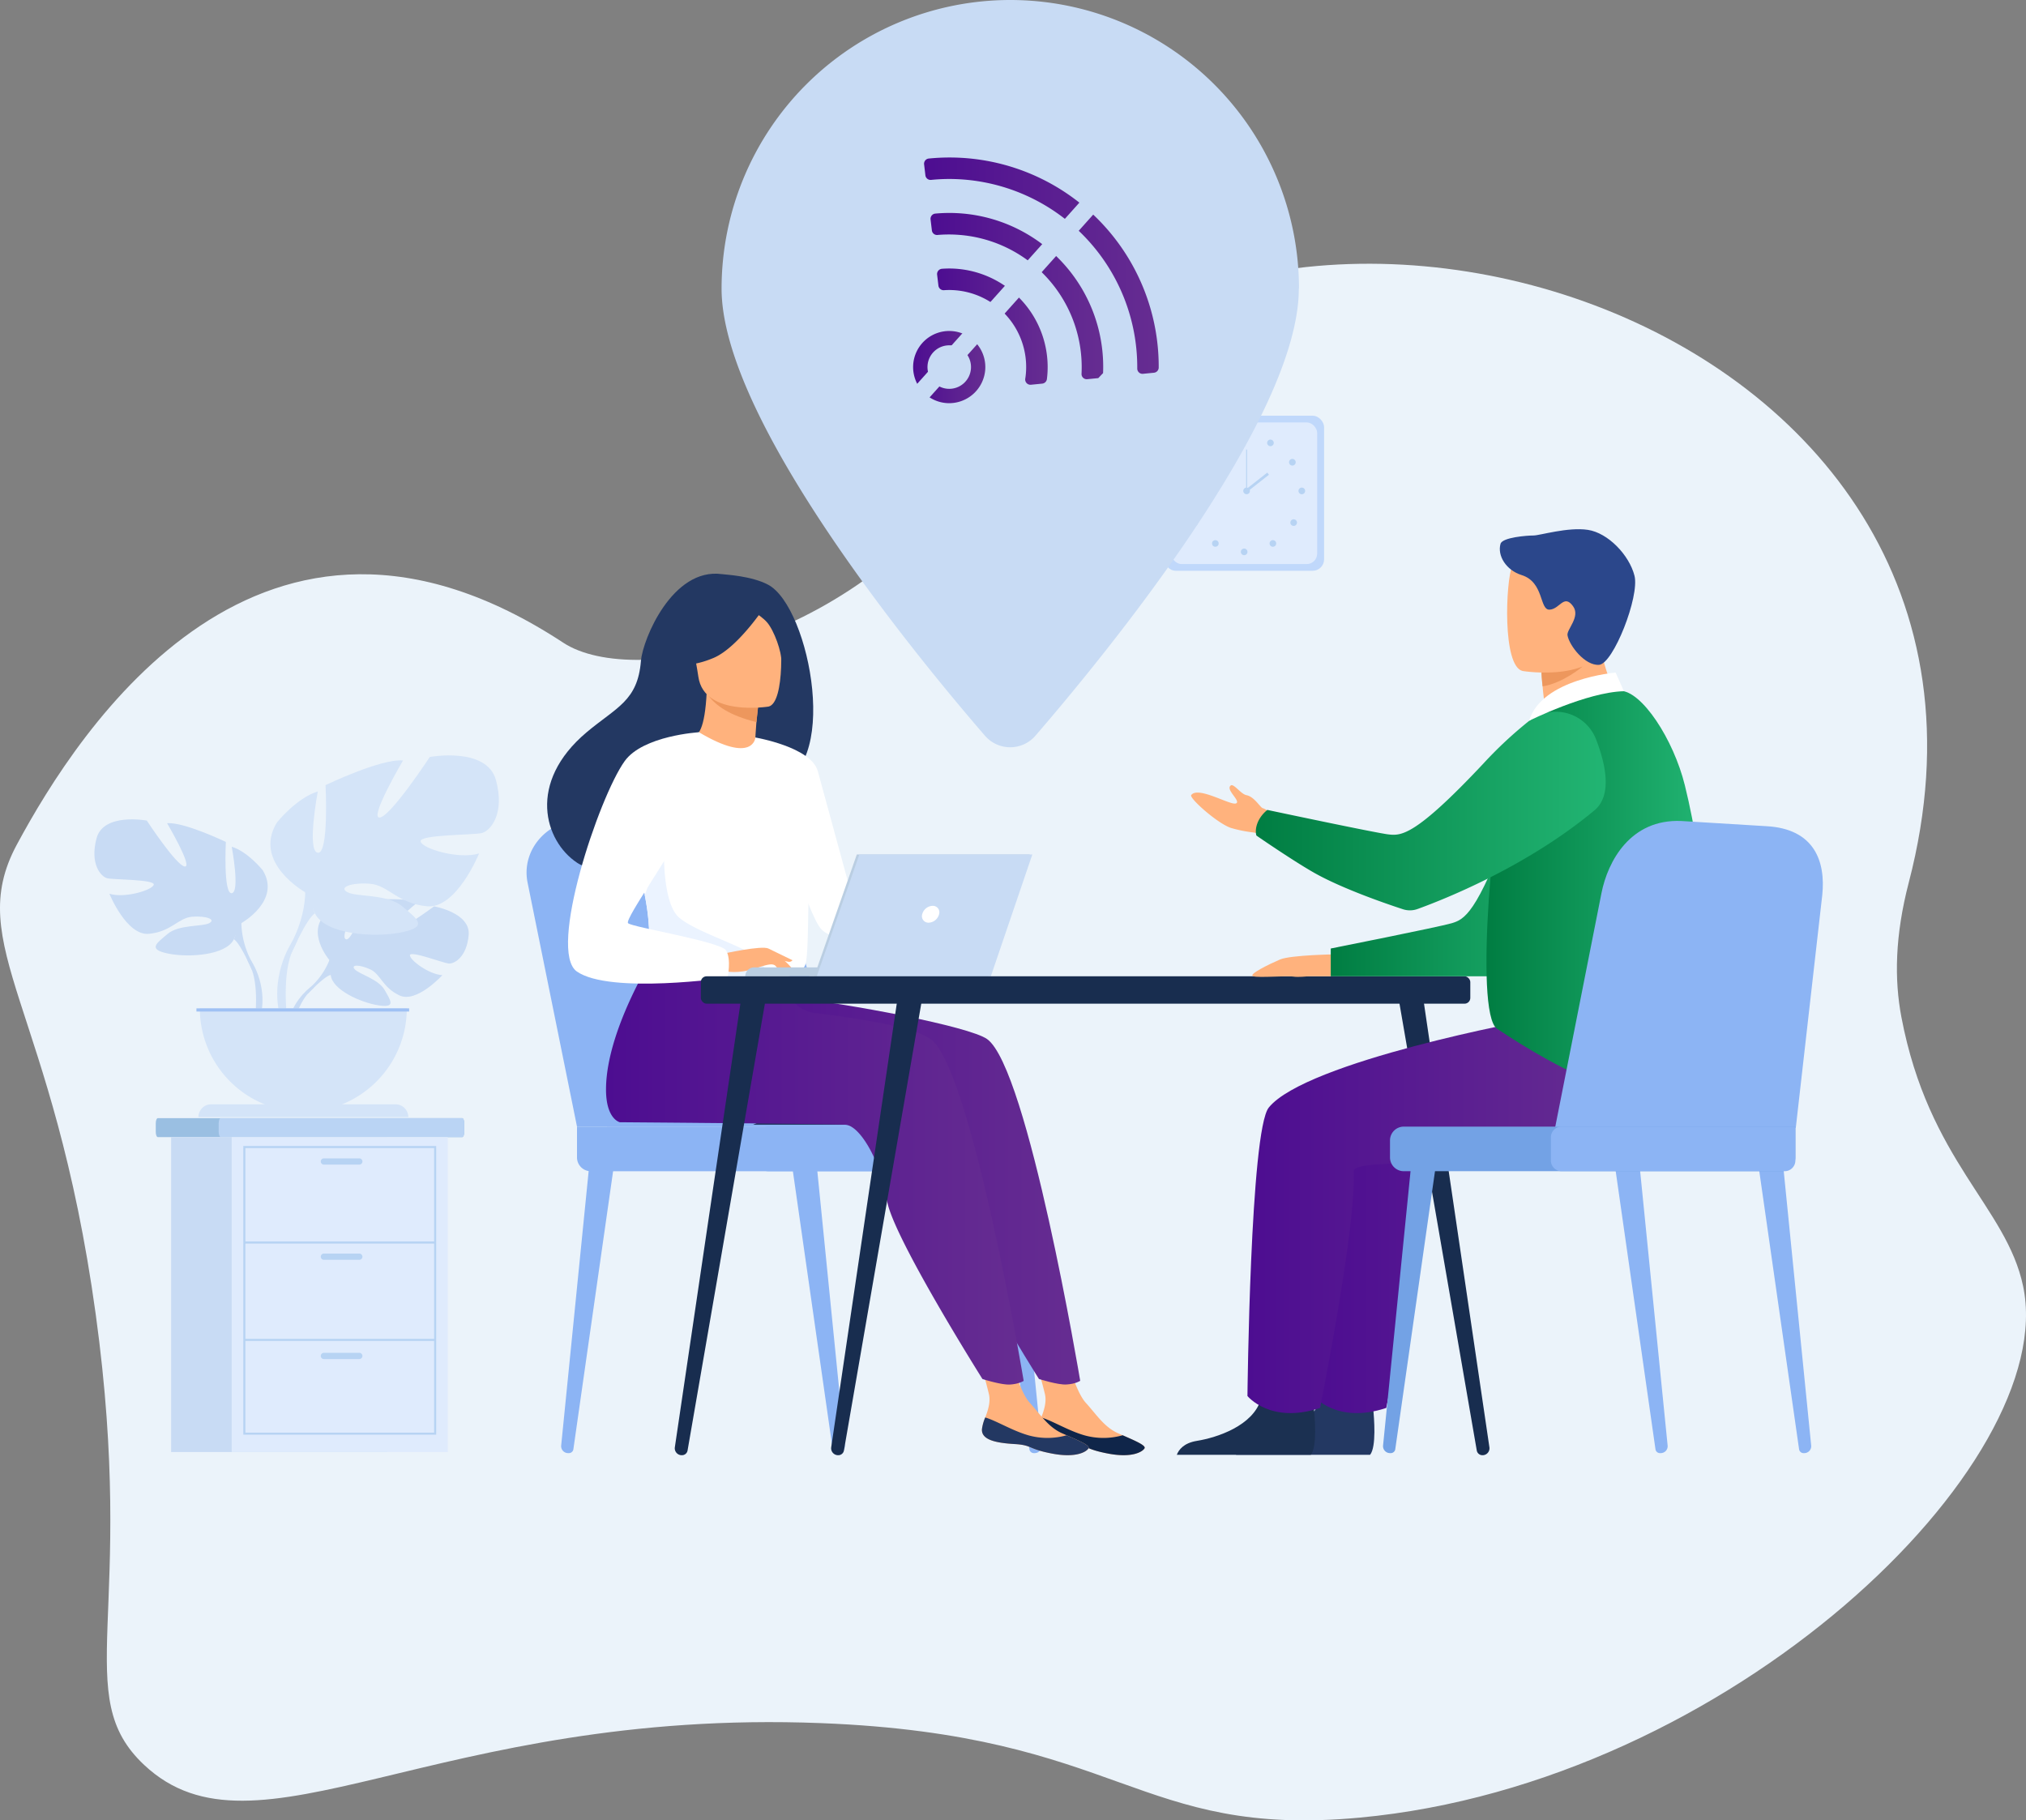 <svg xmlns="http://www.w3.org/2000/svg" xmlns:xlink="http://www.w3.org/1999/xlink" viewBox="0 0 1000 898.57"><rect x="0" y="0" width="1000" height="898.57" fill="#808080" stroke="none"/><defs><style>.cls-1{fill:#ebf3fa;}.cls-2{fill:#c8dbf4;}.cls-3{fill:#d4e4f8;}.cls-4{fill:#9fc1f4;}.cls-5{fill:#8cb4f4;}.cls-6{fill:#9abfe2;}.cls-7{fill:#bad4f4;}.cls-8{fill:#dfebfd;}.cls-9{fill:#b7d3f3;}.cls-10{fill:#c0d8fb;}.cls-11{fill:#233862;}.cls-12{fill:#ffb27d;}.cls-13{fill:#0f2549;}.cls-14{fill:url(#linear-gradient);}.cls-15{fill:url(#linear-gradient-2);}.cls-16{fill:#ed975d;}.cls-17{fill:#fff;}.cls-18{fill:#ebf3ff;}.cls-19{fill:#bacee2;}.cls-20{fill:#182d4f;}.cls-21{fill:url(#linear-gradient-3);}.cls-22{fill:url(#linear-gradient-4);}.cls-23{fill:#1b3051;}.cls-24{fill:url(#linear-gradient-5);}.cls-25{fill:#2b478b;}.cls-26{fill:url(#linear-gradient-6);}.cls-27{fill:url(#linear-gradient-7);}.cls-28{fill:#73a2e5;}.cls-29{fill:url(#linear-gradient-8);}.cls-30{fill:url(#linear-gradient-9);}.cls-31{fill:url(#linear-gradient-10);}.cls-32{fill:url(#linear-gradient-11);}</style><linearGradient id="linear-gradient" x1="327.01" y1="573.34" x2="533.17" y2="573.34" gradientUnits="userSpaceOnUse"><stop offset="0" stop-color="#4d0d91"/><stop offset="1" stop-color="#662d91"/></linearGradient><linearGradient id="linear-gradient-2" x1="299.12" y1="573.34" x2="505.27" y2="573.34" xlink:href="#linear-gradient"/><linearGradient id="linear-gradient-3" x1="648.41" y1="600.36" x2="832.16" y2="600.36" xlink:href="#linear-gradient"/><linearGradient id="linear-gradient-4" x1="656.84" y1="417.82" x2="783.68" y2="417.82" gradientUnits="userSpaceOnUse"><stop offset="0" stop-color="#007d42"/><stop offset="1" stop-color="#22b573"/></linearGradient><linearGradient id="linear-gradient-5" x1="615.72" y1="600.36" x2="799.47" y2="600.36" xlink:href="#linear-gradient"/><linearGradient id="linear-gradient-6" x1="733.69" y1="440.94" x2="843" y2="440.94" xlink:href="#linear-gradient-4"/><linearGradient id="linear-gradient-7" x1="619.86" y1="400.31" x2="792.55" y2="400.31" xlink:href="#linear-gradient-4"/><linearGradient id="linear-gradient-8" x1="450.71" y1="181.17" x2="486.35" y2="181.17" xlink:href="#linear-gradient"/><linearGradient id="linear-gradient-9" x1="462.56" y1="161.25" x2="517.15" y2="161.25" xlink:href="#linear-gradient"/><linearGradient id="linear-gradient-10" x1="459.33" y1="146.19" x2="544.55" y2="146.19" xlink:href="#linear-gradient"/><linearGradient id="linear-gradient-11" x1="456.1" y1="131.14" x2="571.92" y2="131.14" xlink:href="#linear-gradient"/></defs><g id="Layer_2" data-name="Layer 2"><g id="Layer_1-2" data-name="Layer 1"><path class="cls-1" d="M8.3,416.94c30.83-57.26,120.59-197.63,269.76-99.66,35.41,23.26,149,.78,209.69-95.51,117.88-187.13,529.3-73.48,454.4,213.82-6.87,26.37-7.17,47.92-3.65,66.48,13.47,71,51.77,93.48,60.06,132.74C1017.08,722.48,854,880.28,671.08,897.23c-110.08,10.19-117-40.83-265.81-46.65-191-7.48-278.75,72.67-334.15,20.61-36.65-34.44-3.55-74.51-23.87-222.41C26.37,496.84-18.5,466.74,8.3,416.94Z"/><path class="cls-2" d="M162.6,473.93s-12.43-14.51-.76-23.72c0,0,8.52-5.16,15.47-4.74,0,0-9.85,16.51-6.66,18.15s9.64-19.19,9.64-19.19,19.4-1.88,25.64,1.12c0,0-16.58,13.57-13.09,14.37s21.4-12.51,21.4-12.51,18,3.08,17.09,14.09-7.18,14.41-9.92,14.12-18.72-6.4-19.07-4.16,9.28,9.56,16,9.9c0,0-12.73,14-21.19,10s-9.18-10.47-14.45-12.88-9.77-2.4-7.6,0,11.72,4.84,14.74,10.18,5.72,8.93-3,7.61-23-7.72-23.6-15.05Z"/><path class="cls-2" d="M222.46,461.8s-49-1.89-59.86,12.13a35.41,35.41,0,0,1-9.76,13.7l-1.15,3.13s8.5-9,11.54-9.5C163.23,481.26,158.47,463.89,222.46,461.8Z"/><path class="cls-2" d="M152.84,487.63s-10.52,7.78-11.25,21.69l1.91.17s3.36-14.38,9.43-20S152.84,487.63,152.84,487.63Z"/><path class="cls-2" d="M119.13,455.68s19.78-11.07,10.55-26.11c0,0-7.39-9.23-15.3-11.6,0,0,4.22,22.42,0,22.94s-2.9-25.31-2.9-25.31-20.83-10-29-9.23c0,0,12.92,21.89,8.7,21.36s-18.72-22.68-18.72-22.68-21.37-4-24.79,8.7,2.11,19,5.27,19.78,23.47.53,22.95,3.16S61.63,443.55,54,441.18c0,0,8.44,20.83,19.51,19.78s14.51-7.91,21.36-8.44,11.87,1.32,8.44,3.16-15,.61-20.57,5.32-10,7.61.27,9.72,28.74.79,32.44-7.12Z"/><path class="cls-2" d="M57.41,417.71s55.39,17.93,61.72,38a42,42,0,0,0,5.27,19.26v3.95s-5.8-13.45-9-15.29C115.44,463.6,127.83,446.19,57.41,417.71Z"/><path class="cls-2" d="M124.4,474.94s8.54,13,3.68,28.76l-2.2-.59s2.13-17.4-2.34-26.14S124.4,474.94,124.4,474.94Z"/><path class="cls-3" d="M150.6,440.41s-26.08-14.6-13.91-34.42c0,0,9.74-12.17,20.17-15.3,0,0-5.57,29.55,0,30.25s3.82-33.38,3.82-33.38,27.46-13.21,38.24-12.16c0,0-17,28.85-11.47,28.16s24.68-29.9,24.68-29.9,28.16-5.22,32.68,11.47-2.78,25-6.95,26.07-30.94.7-30.25,4.18,18.78,9,28.86,5.91c0,0-11.13,27.46-25.73,26.07s-19.12-10.43-28.16-11.12-15.64,1.73-11.12,4.17,19.81.79,27.11,7,13.21,10-.34,12.81-37.9,1-42.77-9.38Z"/><path class="cls-3" d="M232,390.35s-73,23.64-81.35,50.06c0,0,.35,11.82-7,25.38V471s7.65-17.73,11.82-20.16C155.46,450.84,139.12,427.89,232,390.35Z"/><path class="cls-3" d="M143.64,465.79s-11.25,17.09-4.84,37.91l2.9-.78s-2.81-22.93,3.08-34.46S143.64,465.79,143.64,465.79Z"/><path class="cls-3" d="M149.72,548.83a51.07,51.07,0,0,0,51.07-51.08H98.64A51.08,51.08,0,0,0,149.72,548.83Z"/><path class="cls-3" d="M104.24,545.12h91a6.3,6.3,0,0,1,6.3,6.3v0a0,0,0,0,1,0,0H97.94a0,0,0,0,1,0,0v0A6.3,6.3,0,0,1,104.24,545.12Z"/><rect class="cls-4" x="96.96" y="497.75" width="104.99" height="1.57"/><path class="cls-5" d="M413.27,717.3h.25a3.43,3.43,0,0,0,3.46-3.67l-13.76-137.5-12,1.08L411,715.44A2.24,2.24,0,0,0,413.27,717.3Z"/><path class="cls-5" d="M280.7,717.3h-.25a3.44,3.44,0,0,1-3.47-3.67l13.77-137.5,12,1.08L283,715.44A2.25,2.25,0,0,1,280.7,717.3Z"/><path class="cls-5" d="M510.39,717.3h.26a3.43,3.43,0,0,0,3.46-3.67l-13.77-137.5-12,1.08L508.1,715.44A2.23,2.23,0,0,0,510.39,717.3Z"/><path class="cls-5" d="M284.8,556.13,260.36,435.45c-3.14-16.34,10.4-31.28,28-30.88l47.13,1.08a37.23,37.23,0,0,1,34.92,26.87l35.75,123.61Z"/><path class="cls-5" d="M299.58,556.13,275.15,435.45c-3.14-16.34,10.4-31.28,28-30.88l47.13,1.08a37.22,37.22,0,0,1,34.91,26.87l35.76,123.61Z"/><path class="cls-5" d="M291.61,556.13H478.08a6.81,6.81,0,0,1,6.81,6.81v15.2a0,0,0,0,1,0,0H291.61a6.81,6.81,0,0,1-6.81-6.81v-8.39A6.81,6.81,0,0,1,291.61,556.13Z" transform="translate(769.69 1134.28) rotate(180)"/><rect class="cls-5" x="373.63" y="556.13" width="129.84" height="22.01" rx="5.49" transform="translate(877.1 1134.28) rotate(180)"/><path class="cls-6" d="M229.16,554.56v4.12c0,1.44-.47,2.62-1,2.62H77.88c-.57,0-1-1.18-1-2.62v-4.12c0-1.44.47-2.62,1-2.62H228.12C228.69,551.94,229.16,553.12,229.16,554.56Z"/><path class="cls-7" d="M229.16,554.56v4.12c0,1.44-.43,2.62-.95,2.62H108.93c-.52,0-1-1.18-1-2.62v-4.12c0-1.44.43-2.62,1-2.62H228.21C228.73,551.94,229.16,553.12,229.16,554.56Z"/><rect class="cls-2" x="84.47" y="561.3" width="106.67" height="155.47"/><rect class="cls-8" x="114.36" y="561.3" width="106.67" height="155.47"/><path class="cls-9" d="M215.3,708.19H120.09V565.69H215.3Zm-94.18-1h93.15V566.72H121.12Z"/><rect class="cls-9" x="120.61" y="612.83" width="94.18" height="1.03"/><rect class="cls-9" x="120.61" y="660.89" width="94.18" height="1.03"/><path class="cls-9" d="M177.34,574.88H159.87a1.54,1.54,0,0,1-1.54-1.54h0a1.54,1.54,0,0,1,1.54-1.54h17.47a1.55,1.55,0,0,1,1.55,1.54h0A1.55,1.55,0,0,1,177.34,574.88Z"/><path class="cls-9" d="M177.34,621.88H159.87a1.55,1.55,0,0,1-1.54-1.55h0a1.55,1.55,0,0,1,1.54-1.54h17.47a1.56,1.56,0,0,1,1.55,1.54h0A1.56,1.56,0,0,1,177.34,621.88Z"/><path class="cls-9" d="M177.34,670.87H159.87a1.55,1.55,0,0,1-1.54-1.55h0a1.55,1.55,0,0,1,1.54-1.54h17.47a1.56,1.56,0,0,1,1.55,1.54h0A1.56,1.56,0,0,1,177.34,670.87Z"/><rect class="cls-10" x="574.65" y="205.21" width="78.9" height="76.54" rx="5.64"/><rect class="cls-8" x="578.07" y="208.53" width="72.06" height="69.91" rx="5.15"/><circle class="cls-9" cx="614.1" cy="215.52" r="1.63"/><path class="cls-9" d="M625.65,217.83a1.63,1.63,0,1,1,.64,2.22A1.64,1.64,0,0,1,625.65,217.83Z"/><path class="cls-9" d="M637,226.8a1.64,1.64,0,1,1-.49,2.26A1.63,1.63,0,0,1,637,226.8Z"/><path class="cls-9" d="M642.55,240.69a1.64,1.64,0,1,1-1.64,1.64A1.64,1.64,0,0,1,642.55,240.69Z"/><path class="cls-9" d="M639.69,256.82a1.63,1.63,0,1,1-2.31,0A1.63,1.63,0,0,1,639.69,256.82Z"/><path class="cls-9" d="M629.43,267.11a1.63,1.63,0,1,1-2.31,0A1.63,1.63,0,0,1,629.43,267.11Z"/><path class="cls-9" d="M612.47,272.41a1.63,1.63,0,1,1,1.63,1.64A1.63,1.63,0,0,1,612.47,272.41Z"/><path class="cls-9" d="M602.49,217.83a1.63,1.63,0,1,0-.63,2.22A1.63,1.63,0,0,0,602.49,217.83Z"/><path class="cls-9" d="M591.2,226.8a1.64,1.64,0,1,0,.48,2.26A1.63,1.63,0,0,0,591.2,226.8Z"/><path class="cls-9" d="M585.6,240.69a1.64,1.64,0,1,0,1.63,1.64A1.64,1.64,0,0,0,585.6,240.69Z"/><path class="cls-9" d="M588.46,256.82a1.63,1.63,0,1,0,2.31,0A1.63,1.63,0,0,0,588.46,256.82Z"/><circle class="cls-9" cx="599.88" cy="268.26" r="1.63"/><path class="cls-9" d="M613.66,242.33a1.64,1.64,0,1,1,1.63,1.63A1.64,1.64,0,0,1,613.66,242.33Z"/><rect class="cls-9" x="615.07" y="221.91" width="0.45" height="20.42"/><rect class="cls-9" x="613.62" y="237.38" width="13.76" height="1.34" transform="translate(-14.57 433.94) rotate(-38.13)"/><path class="cls-11" d="M447.24,530.88c-10.09,17.55-22.77,24.33-22.77,24.33H371.68S454.94,517.48,447.24,530.88Z"/><path class="cls-12" d="M512.35,705.31c-.57,5.54,7.13,7,16.06,7.51s6.22,2.34,18.44,4.69,17.17-1,18.08-2.59c.8-1.46-4.87-3.82-10.91-6.48l-2.28-1c-6.8-3.08-10.57-9.24-15.83-15-5-5.44-9.6-22.71-9.6-22.71L509.71,666s4.5,15.56,6.06,22.19c.91,3.91-.55,8.24-1.83,11.54A21.28,21.28,0,0,0,512.35,705.31Z"/><path class="cls-13" d="M528.41,712.82c8.94.54,6.22,2.34,18.44,4.69s17.17-1,18.08-2.59c.8-1.46-4.87-3.82-10.91-6.48l-.1.1a34.87,34.87,0,0,1-18.55,0c-8.08-2.29-15.87-7.21-21.43-8.84a21.28,21.28,0,0,0-1.59,5.59C511.78,710.85,519.48,712.28,528.41,712.82Z"/><path class="cls-14" d="M487.18,512.89c-8.93-6.27-68.05-17.46-98.22-20.69l-33.34-28.95s-28.38,42-28.61,74.2c-.1,15,6.8,16.48,6.81,16.49s106.89.79,111.57,1.27c7.67.79,17.79,19.9,20.32,37.3s47.1,88.18,47.1,88.18,9.3,3,13.59,2.73c4.63-.27,6.77-1.82,6.77-1.82S507.34,527.05,487.18,512.89Z"/><path class="cls-12" d="M484.7,705.31c-.57,5.54,7.13,7,16.06,7.51s6.22,2.34,18.44,4.69,17.17-1,18.08-2.59c.8-1.46-4.87-3.82-10.91-6.48l-2.28-1c-6.8-3.08-10.57-9.24-15.83-15-5-5.44-9.59-22.71-9.59-22.71L482.06,666s4.51,15.56,6.06,22.19c.91,3.91-.55,8.24-1.83,11.54A22.07,22.07,0,0,0,484.7,705.31Z"/><path class="cls-11" d="M500.76,712.82c8.94.54,6.22,2.34,18.44,4.69s17.17-1,18.08-2.59c.8-1.46-4.87-3.82-10.91-6.48l-.09.1a34.91,34.91,0,0,1-18.56,0c-8.08-2.29-15.86-7.21-21.43-8.84a22.07,22.07,0,0,0-1.59,5.59C484.13,710.85,491.83,712.28,500.76,712.82Z"/><path class="cls-15" d="M459.29,512.89c-7.76-5.45-31.11-9.68-56.89-12.81a17.34,17.34,0,0,1-14.72-13h0l-59.95-23.81s-28.39,42-28.61,74.2c-.11,15,6.8,16.48,6.8,16.49s106.89.79,111.58,1.27c7.67.79,17.79,19.9,20.31,37.3s47.11,88.18,47.11,88.18,9.29,3,13.59,2.73c4.62-.27,6.76-1.82,6.76-1.82S479.44,527.05,459.29,512.89Z"/><path class="cls-11" d="M379.06,288.59c-8.24-4.33-20.77-4.91-22.81-5.19-24.37-3.27-39,32.14-39.9,42.87-1.59,19.78-12.05,22.8-26.78,35.18-29.53,24.84-20.87,53.7-4.72,64.43,9.68,6.43,26.76,0,26.76,0,.24.16,46.7-26,69.61-38.59C415.55,382.41,400.06,299.61,379.06,288.59Z"/><path class="cls-12" d="M374,375.11c.11.05-10.83,5-18.72,2.42-7.43-2.45-14-13.63-13.87-13.64,3.23-.47,6.5-3.65,7.42-22.49l1.43.35,24,6.07s-.95,7.6-1.34,14.79C372.56,368.65,372.63,374.39,374,375.11Z"/><path class="cls-16" d="M374.24,347.82s0,1.57-.9,8.64c-13.57-3.42-19.56-7.93-23.78-13.08Z"/><path class="cls-12" d="M379.36,348.78s-31.74,5.17-34.65-14.65-9-32.49,11.16-36.63,25.2,2.85,27.78,9.22S387.54,346.92,379.36,348.78Z"/><path class="cls-11" d="M379.39,296.67S365,319.42,352.11,324.81s-19.19,2.66-19.19,2.66a54.31,54.31,0,0,0,7.38-20.8,9.77,9.77,0,0,1,6-7.84C355.56,295.13,373.42,289.3,379.39,296.67Z"/><path class="cls-11" d="M366.73,298.87s8.44,4.33,11.92,8.39,7.24,14.55,7,19.32c0,0,4.17-22.87-4.51-30.74C371.89,287.51,366.73,298.87,366.73,298.87Z"/><path class="cls-17" d="M399.37,423.51c-1,64.52-.26,51-7.32,57.16-1.7,1.47-6.48,2.35-12.77,2.76-19.78,1.32-54.56-1.94-55.88-5.6-4.56-12.65-1.34-16.58-5.15-35.94-.39-2.06-.89-4.29-1.46-6.72-3.18-13.3-6.26-17.82,5-39.19C332,376.62,344,360.9,345,361.46c26.94,16,27.86,2.59,27.86,2.59S399.84,392.05,399.37,423.51Z"/><path class="cls-17" d="M372.82,364.05s27.58,4.68,30.83,16.61l22.41,82.11s-14.09,2.53-20.6-4-22.65-60.41-22.65-60.41Z"/><path class="cls-18" d="M379.28,483.43c-19.78,1.32-54.56-1.94-55.88-5.6-4.56-12.65-1.34-16.58-5.15-35.94L327.79,415s-1.57,29.92,7.25,37.79,36.12,15.19,40.41,21.76A24.16,24.16,0,0,1,379.28,483.43Z"/><path class="cls-12" d="M356.61,470.85s19.52-4.34,22.67-2.61,10.84,8,11.81,10.23-7-1.66-9.61-2.36c-1.68-.45-6.1,1.09-8.29,1.82-9.21,3.07-14.85,1.49-14.85,1.49Z"/><path class="cls-17" d="M345,361.46s-27.62,1.62-36.69,14.27c-12.77,17.81-38.1,93.71-23.58,103.83,16.34,11.41,74.4,3,74.4,3s1.94-9-.75-13.4S312,457.72,310,455.71s25.2-39.32,25.2-45.37S345,361.46,345,361.46Z"/><path class="cls-12" d="M380.22,473.67s4.09,5.27,5.43,5.9a4.07,4.07,0,0,0,2.21.48l-2.76-5Z"/><path class="cls-12" d="M379.28,468.24,391.17,474a2.12,2.12,0,0,1-2,.76,28.47,28.47,0,0,1-5.16-1.42Z"/><path class="cls-19" d="M423.07,481.92H367.86a4.4,4.4,0,0,1,4.4-4.4h50.81Z"/><polygon class="cls-19" points="422.91 421.79 508.28 421.79 487.8 481.92 401.88 481.92 422.91 421.79"/><polygon class="cls-2" points="509.54 421.79 489.06 481.92 403.14 481.92 424.17 421.79 509.54 421.79"/><path class="cls-17" d="M463.51,451.3a5.54,5.54,0,0,1-5.12,4.16,3.2,3.2,0,0,1-3.2-4.16,5.54,5.54,0,0,1,5.12-4.16A3.2,3.2,0,0,1,463.51,451.3Z"/><rect class="cls-20" x="345.92" y="481.92" width="379.8" height="13.53" rx="2.85"/><path class="cls-20" d="M732,718.31l.16,0a3.43,3.43,0,0,0,3-3.82L701.89,488.81l-12.21.35L728.91,716A2.81,2.81,0,0,0,732,718.31Z"/><path class="cls-20" d="M336.24,718.31l-.16,0a3.44,3.44,0,0,1-3-3.82l33.34-225.66,12.2.35L339.37,716A2.81,2.81,0,0,1,336.24,718.31Z"/><path class="cls-20" d="M413.42,718.31l-.16,0a3.44,3.44,0,0,1-3-3.82l33.34-225.66,12.2.35L416.55,716A2.81,2.81,0,0,1,413.42,718.31Z"/><path class="cls-11" d="M610.1,718.12h66.15c3.18-3.88,2-18.21,1.53-22.88-.1-1-.17-1.5-.17-1.5s-22.59-18.06-25.69-4.23c-.1.43-.21.86-.34,1.28-3.91,12.94-21.44,18.82-31.57,20.46C613.43,712.31,611,715.74,610.1,718.12Z"/><path class="cls-21" d="M790.6,503.17c-2.39,0-113.31,20.83-131.66,43.54-9.17,11.35-10.53,142.39-10.53,142.39s11.34,14.06,35.83,5.89c0,0,18-89.65,16.63-116.85-.36-7.52,75.79-1.08,89.73-4.69s48-33.93,40.5-48.7S790.6,503.17,790.6,503.17Z"/><path class="cls-12" d="M659.41,471.08s-22.37.3-27.66,2.57-16,7.47-13.16,8.27,16.58-.33,19.54.13,6.62-.13,8.43-.13h10.28Z"/><path class="cls-12" d="M633.25,417.38s-7.63-5.45-15-6.51a64.13,64.13,0,0,1-10.82-2.23c-6.84-2.41-20.51-14.7-19.48-16.15,3.32-4.62,19.29,5.16,22.07,4.11s-5.35-6.84-2.52-8.87c1.48-1.07,4.94,4.26,7.77,4.8,3.83.72,6.82,6.13,8,6.41,2.24.55,12.07,7.86,12.07,7.86Z"/><path class="cls-22" d="M779.55,353.72s-17,5.28-33.81,51.49-23.16,48.71-29.26,50.53-59.64,12.47-59.64,12.47v13.71h82.5s30.94-29.42,40.21-49.24S779.55,353.72,779.55,353.72Z"/><path class="cls-23" d="M580.86,718.12H647c3.18-3.88,2-18.21,1.53-22.88-.1-1-.17-1.5-.17-1.5s-22.59-18.06-25.69-4.23c-.09.43-.21.86-.33,1.28-3.91,12.94-21.45,18.82-31.57,20.46C584.19,712.31,581.76,715.74,580.86,718.12Z"/><path class="cls-24" d="M757.91,503.17c-2.38,0-113.31,20.83-131.66,43.54-9.17,11.35-10.53,142.39-10.53,142.39s11.34,14.06,35.83,5.89c0,0,18-89.65,16.63-116.85-.36-7.52,75.79-1.08,89.73-4.69s48-33.93,40.5-48.7S757.91,503.17,757.91,503.17Z"/><path class="cls-12" d="M764.86,368.37a108,108,0,0,0,23.57-5.13c9-2.94,16.33-7.22,11.63-15.49-4.32-7.61-11.33-24.62-10.85-38.71l-16.82,13.55L761,331.8a137.33,137.33,0,0,0,1.3,14.94c.23,1.73.49,3.61.81,5.61a4.08,4.08,0,0,1-1.88,4.09l-.26.16A6.38,6.38,0,0,0,764.86,368.37Z"/><path class="cls-16" d="M761,329.56s-.58,2,.42,9.25c10.19-1.66,19.71-9.79,19.71-9.79-5.19-1.42-7.07-7-10.94-6.5Z"/><path class="cls-12" d="M751.54,331.22s39.18,6.51,42.86-18,11.21-40.09-13.65-45.28-31.14,3.41-34.35,11.27S741.44,328.89,751.54,331.22Z"/><path class="cls-25" d="M740.64,268.43c-1.69,5.89,2.82,13.06,10.38,15.43,11.22,3.5,8.74,17.27,13.79,17.08s7.08-7.91,11.59-1.74c3.85,5.26-3.2,11.5-2.71,14.39.83,5,8.59,15.1,15.59,14.59s20.08-33.76,17.47-44-13.09-21.14-23-22.63-23.67,2.78-26.85,2.78S741.55,265.25,740.64,268.43Z"/><path class="cls-26" d="M831.62,387.67C826,364.88,810.3,341,799.72,341c-18,0-44,4.8-54.43,30.62-7.71,19-18,128.42-6.37,136.2,26.57,17.78,88.15,54.09,99.09,17.07C848,490.94,841.45,427.24,831.62,387.67Z"/><path class="cls-27" d="M787.81,365a21.35,21.35,0,0,0-33-9.2A201.65,201.65,0,0,0,732.09,377c-33.66,35.84-40.5,35.62-46.82,34.88s-59.73-12.08-59.73-12.08a16.21,16.21,0,0,0-4.34,5.28c-2.15,4.36-1.07,7.32-1.07,7.32-2.09-1.35,18.93,13.14,29.4,18.92,13.82,7.63,34.64,14.79,42.93,17.5a11.1,11.1,0,0,0,7.22-.11C712,444.25,753.32,428.08,787,400,795.84,392.63,792.58,377.4,787.81,365Z"/><path class="cls-17" d="M801.53,341.2l-4.08-9.2s-36.55,3-42.69,23.79C754.76,355.79,783.09,341.65,801.53,341.2Z"/><path class="cls-5" d="M890.27,717.3h.25a3.43,3.43,0,0,0,3.46-3.67l-13.76-137.5-12,1.08L888,715.44A2.24,2.24,0,0,0,890.27,717.3Z"/><path class="cls-5" d="M819.4,717.3h.26a3.43,3.43,0,0,0,3.46-3.67l-13.77-137.5-12,1.08,19.77,138.23A2.23,2.23,0,0,0,819.4,717.3Z"/><path class="cls-28" d="M686.37,717.3h-.25a3.44,3.44,0,0,1-3.47-3.67l13.77-137.5,12,1.08L688.67,715.44A2.25,2.25,0,0,1,686.37,717.3Z"/><path class="cls-5" d="M886.38,556.66l13.06-114.84c1.72-16.55-3.82-32.76-27.7-34l-42-2.56c-24.9-1-36.14,19.7-39.29,35.65L765.49,567.14Z"/><path class="cls-28" d="M692.89,556.13H886.17a0,0,0,0,1,0,0v15.2a6.81,6.81,0,0,1-6.81,6.81H692.89a6.81,6.81,0,0,1-6.81-6.81v-8.39A6.81,6.81,0,0,1,692.89,556.13Z"/><path class="cls-5" d="M770.78,556.13H886.17a0,0,0,0,1,0,0v16.72a5.29,5.29,0,0,1-5.29,5.29H770.78a5.29,5.29,0,0,1-5.29-5.29V561.42A5.29,5.29,0,0,1,770.78,556.13Z"/><path class="cls-2" d="M641.07,142.5c0,64.37-95.33,180.51-130,220.67a16.46,16.46,0,0,1-24.91,0c-34.72-40.16-130-156.3-130-220.67a142.5,142.5,0,0,1,285,0Z"/><path class="cls-29" d="M467.63,199a17.82,17.82,0,1,1,18.69-16.9A17.86,17.86,0,0,1,467.63,199Zm1.44-28.53a10.74,10.74,0,1,0,10.19,11.27A10.76,10.76,0,0,0,469.07,170.44Z"/><path class="cls-30" d="M470.45,143.21a38,38,0,0,1,36,39.88,34.5,34.5,0,0,1-.4,3.83,2.6,2.6,0,0,0,2.8,3l5.57-.55a2.6,2.6,0,0,0,2.32-2.28c.14-1.15.25-2.31.31-3.49a48.68,48.68,0,0,0-46.11-51,48.09,48.09,0,0,0-6,.08,2.61,2.61,0,0,0-2.4,2.89l.65,5.42a2.57,2.57,0,0,0,2.74,2.26A35.33,35.33,0,0,1,470.45,143.21Z"/><path class="cls-31" d="M471.83,115.84a65.48,65.48,0,0,1,62,68.63v0a2.56,2.56,0,0,0,2.8,2.71l5.46-.53,2.37-2.48a75.94,75.94,0,0,0-82.86-78.73,2.59,2.59,0,0,0-2.29,2.88l.65,5.4a2.56,2.56,0,0,0,2.76,2.27A63.76,63.76,0,0,1,471.83,115.84Z"/><path class="cls-32" d="M473.21,88.47a92.92,92.92,0,0,1,88.12,93.42,2.59,2.59,0,0,0,2.83,2.63l5.42-.53a2.59,2.59,0,0,0,2.34-2.56A103.22,103.22,0,0,0,458.41,78.26a2.58,2.58,0,0,0-2.29,2.88l.64,5.4a2.58,2.58,0,0,0,2.84,2.26A90.52,90.52,0,0,1,473.21,88.47Z"/><path class="cls-2" d="M441.1,213.31a4.52,4.52,0,0,1-3-7.53L563.85,65.29a4.53,4.53,0,0,1,6.74,6L444.82,211.82A4.53,4.53,0,0,1,441.1,213.31Z"/></g></g></svg>